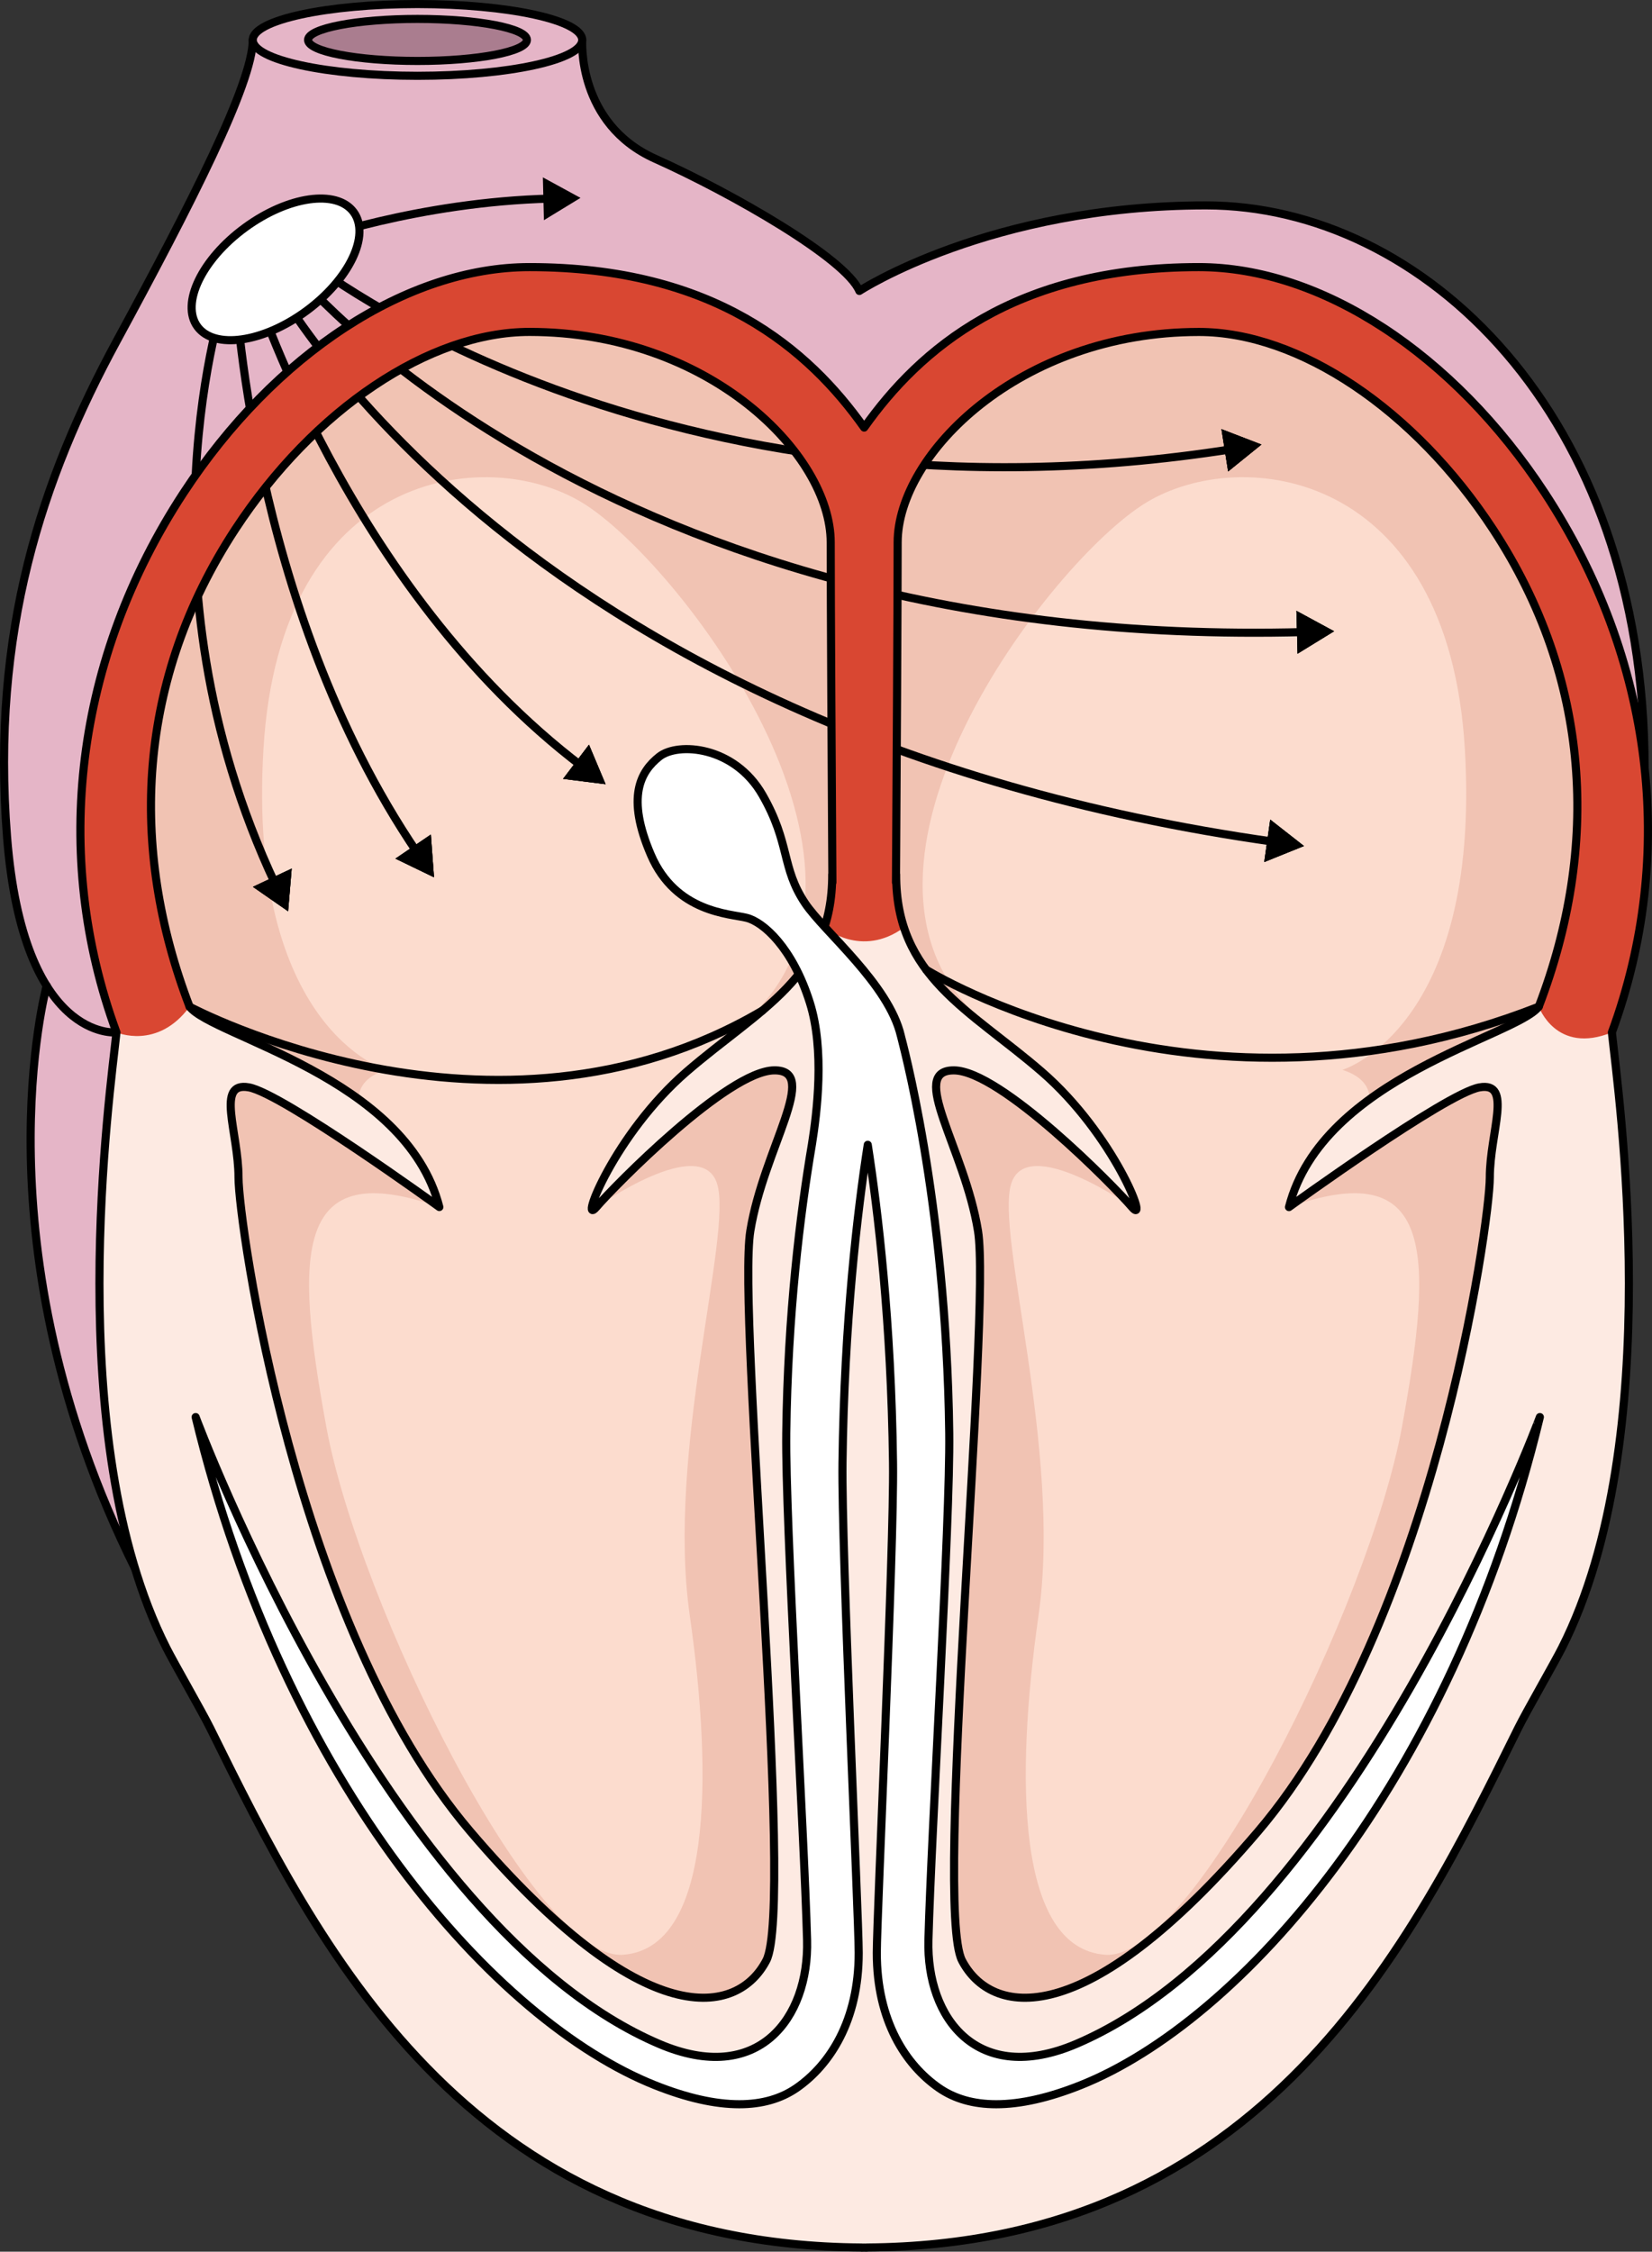 <?xml version="1.0" encoding="utf-8"?>
<!-- Generator: Adobe Illustrator 16.0.0, SVG Export Plug-In . SVG Version: 6.00 Build 0)  -->
<!DOCTYPE svg PUBLIC "-//W3C//DTD SVG 1.1//EN" "http://www.w3.org/Graphics/SVG/1.1/DTD/svg11.dtd">
<svg version="1.1" id="Layer_1" xmlns="http://www.w3.org/2000/svg" xmlns:xlink="http://www.w3.org/1999/xlink" x="0px" y="0px"
	 width="203.925px" height="277.871px" viewBox="0 0 203.925 277.871" enable-background="new 0 0 203.925 277.871"
	 xml:space="preserve">
<rect x="0" y="0" width="203.925" height="277.871" fill="#333333" stroke="none"/>
<g>
	<g>
		<path fill="#E5B5C7" d="M148.871,25.348c-26.668,0-42.789,10.559-42.789,10.559c-1.68-3.988-15.543-11.979-25.21-16.318
			s-9-14.66-9-14.66H31.203c0,5.333-7.666,20.333-16.83,37.22C5.209,59.036-1.13,77.928,0.87,103.289
			c0.722,9.154,2.684,14.829,4.894,18.359c-0.003,0.008-8.863,32.227,10.906,71.904l186.339-98.775
			C203.009,50.96,175.537,25.348,148.871,25.348z"/>
		<path fill="none" stroke="#000000" stroke-linecap="round" stroke-linejoin="round" stroke-miterlimit="10" d="M14.373,127.398
			c0,0-11.503,1.252-13.503-24.109c-2-25.361,4.339-44.255,13.503-61.142s16.83-31.887,16.83-37.22H71.87c0,0-0.667,10.32,9,14.66
			s23.532,12.33,25.211,16.318c0,0,16.121-10.559,42.789-10.559c26.666,0,54.141,25.612,54.141,69.43"/>
		<path fill="none" stroke="#000000" stroke-linecap="round" stroke-linejoin="round" stroke-miterlimit="10" d="M5.763,121.647
			c0,0-8.866,32.222,10.906,71.905"/>
		
			<ellipse fill="#E5B5C7" stroke="#000000" stroke-linecap="round" stroke-linejoin="round" stroke-miterlimit="10" cx="51.536" cy="4.928" rx="20.333" ry="4.428"/>
		
			<ellipse fill="#AA7D8F" stroke="#000000" stroke-linecap="round" stroke-linejoin="round" stroke-miterlimit="10" cx="51.536" cy="4.928" rx="13.507" ry="2.594"/>
	</g>
	<g>
		<path fill="#F1C3B3" d="M73.619,148.962c2.226-2.604,16.21-16.824,21.955-16.875c5.745-0.05-1.296,9.601-2.953,19.81
			c-1.656,10.207,5.472,83.318,1.975,90.035c-3.496,6.717-14.938,9.422-36.55-15.936c-21.611-25.354-28.604-75.088-28.604-80.688
			c0-5.601-2.86-11.855,1.271-11.124c4.131,0.732,23.52,14.773,23.52,14.773c-4.132-16.107-27.994-21.031-30.83-24.729
			c-7.557-19.72-6.452-40.459,5.642-58.918C38.738,50.52,52.991,40.96,65.357,40.96c22.131,0,37.186,15.102,37.186,25.969
			c0,7.138,0.129,28.964,0.209,41.971l-0.024-1.006c0.058,12.647-9.081,16.668-17.98,24.369
			C75.844,139.966,71.394,151.566,73.619,148.962z"/>
		<path fill="#FCDCCE" d="M47.634,132.027c0,0-17.144-5.152-15.114-39.581c2.03-34.429,27.53-37.595,39.35-30.416
			c11.82,7.179,40.885,45.141,20.549,63.638l-18.8,23.294c0,0,12.973-9.147,14.906-2.862c1.933,6.286-6.287,32.903-3.386,53.204
			c2.901,20.3,2.684,41.105-8.221,41.925c-10.905,0.818-32.658-43.429-36.64-65.168c-3.982-21.738-3.897-33.424,13.953-27.099
			C54.232,148.962,37.209,135.364,47.634,132.027z"/>
		<path fill="#F1C3B3" d="M189.943,124.233c-2.836,3.696-26.697,8.62-30.83,24.729c0,0,19.389-14.042,23.52-14.774
			c4.134-0.732,1.271,5.524,1.271,11.123c0,5.6-6.992,55.332-28.604,80.689c-21.612,25.354-33.055,22.648-36.551,15.936
			c-3.496-6.717,3.631-79.828,1.976-90.037c-1.657-10.207-8.698-19.857-2.953-19.809c5.745,0.049,19.729,14.27,21.955,16.874
			s-2.226-8.996-11.124-16.696c-8.898-7.701-18.037-11.722-17.98-24.369l-0.023,1.006c0.08-13.007,0.208-34.833,0.208-41.971
			c0-10.867,15.055-25.969,37.187-25.969c12.364,0,26.618,9.56,36.312,24.354C196.396,83.774,197.5,104.514,189.943,124.233z"/>
		<path fill="#FCDCCE" d="M165.71,132.027c0,0,17.144-5.152,15.113-39.581c-2.029-34.429-27.529-37.596-39.351-30.416
			c-11.82,7.18-40.885,45.141-20.55,63.638l18.801,23.294c0,0-12.975-9.147-14.906-2.862c-1.932,6.286,6.287,32.903,3.387,53.204
			c-2.9,20.3-2.685,41.105,8.221,41.925c10.906,0.817,32.658-43.429,36.641-65.168c3.982-21.74,3.896-33.425-13.953-27.099
			C159.113,148.962,176.134,135.364,165.71,132.027z"/>
		<g>
			<g>
				<g>
					<g>
						<path fill="none" stroke="#000000" stroke-linecap="round" stroke-linejoin="round" d="M27.793,36.388
							c0,0-11.749,34.611,6.229,72.795"/>
						<g>
							<polygon fill="none" stroke="#000000" stroke-width="0.75" stroke-miterlimit="10" points="31.969,109.504 35.245,111.779 
								35.578,107.805 							"/>
						</g>
					</g>
				</g>
				<g>
					<g>
						<path fill="none" stroke="#000000" stroke-linecap="round" stroke-linejoin="round" d="M29.022,34.907
							c0,0,1.598,39.597,22.515,70.36"/>
						<g>
							<polygon fill="none" stroke="#000000" stroke-width="0.75" stroke-miterlimit="10" points="49.559,105.906 53.151,107.642 
								52.858,103.663 							"/>
						</g>
					</g>
				</g>
				<g>
					<g>
						<path fill="none" stroke="#000000" stroke-linecap="round" stroke-linejoin="round" d="M31.203,34.907
							c0,0,11.648,37.658,40.667,59.681"/>
						<g>
							<polygon fill="none" stroke="#000000" stroke-width="0.75" stroke-miterlimit="10" points="70.199,95.824 74.156,96.323 
								72.611,92.646 							"/>
						</g>
					</g>
				</g>
				<g>
					<g>
						<path fill="none" stroke="#000000" stroke-linecap="round" stroke-linejoin="round" d="M32.937,33.247
							c0,0,28.962,57.168,124.441,70.649"/>
						<g>
							<polygon fill="none" stroke="#000000" stroke-width="0.75" stroke-miterlimit="10" points="156.522,105.79 160.22,104.298 
								157.08,101.84 							"/>
						</g>
					</g>
				</g>
				<g>
					<g>
						<path fill="none" stroke="#000000" stroke-linecap="round" stroke-linejoin="round" d="M35.882,32.962
							c0,0,38.044,47.383,125.178,45.036"/>
						<g>
							<polygon fill="none" stroke="#000000" stroke-width="0.75" stroke-miterlimit="10" points="160.531,80.008 163.929,77.921 
								160.423,76.02 							"/>
						</g>
					</g>
				</g>
				<g>
					<g>
						<path fill="none" stroke="#000000" stroke-linecap="round" stroke-linejoin="round" d="M38.029,32.188
							c0,0,43.085,34.422,114.107,23.234"/>
						<g>
							<polygon fill="none" stroke="#000000" stroke-width="0.75" stroke-miterlimit="10" points="151.871,57.482 154.972,54.976 
								151.25,53.543 							"/>
						</g>
					</g>
				</g>
				<g>
					<g>
						<path fill="none" stroke="#000000" stroke-linecap="round" stroke-linejoin="round" d="M38.029,29.787
							c0,0,13.562-4.881,30.007-5.28"/>
						<g>
							<polygon points="67.5,26.515 70.906,24.438 67.404,22.527 							"/>
						</g>
						<g>
							<polygon points="31.969,109.504 35.245,111.779 35.578,107.805 							"/>
						</g>
						<g>
							<polygon points="49.559,105.906 53.151,107.642 52.858,103.663 							"/>
						</g>
						<g>
							<polygon points="70.199,95.824 74.156,96.323 72.611,92.646 							"/>
						</g>
						<g>
							<polygon points="156.522,105.79 160.22,104.298 157.08,101.84 							"/>
						</g>
						<g>
							<polygon points="160.531,80.008 163.929,77.921 160.423,76.02 							"/>
						</g>
						<g>
							<polygon points="151.871,57.482 154.972,54.976 151.25,53.543 							"/>
						</g>
						<g>
							<polygon fill="none" stroke="#000000" stroke-width="0.75" stroke-miterlimit="10" points="31.969,109.504 35.245,111.779 
								35.578,107.805 							"/>
						</g>
						<g>
							<polygon fill="none" stroke="#000000" stroke-width="0.75" stroke-miterlimit="10" points="49.559,105.906 53.151,107.642 
								52.858,103.663 							"/>
						</g>
						<g>
							<polygon fill="none" stroke="#000000" stroke-width="0.75" stroke-miterlimit="10" points="70.199,95.824 74.156,96.323 
								72.611,92.646 							"/>
						</g>
						<g>
							<polygon fill="none" stroke="#000000" stroke-width="0.75" stroke-miterlimit="10" points="156.522,105.79 160.22,104.298 
								157.08,101.84 							"/>
						</g>
						<g>
							<polygon fill="none" stroke="#000000" stroke-width="0.75" stroke-miterlimit="10" points="160.531,80.008 163.929,77.921 
								160.423,76.02 							"/>
						</g>
						<g>
							<polygon fill="none" stroke="#000000" stroke-width="0.75" stroke-miterlimit="10" points="151.871,57.482 154.972,54.976 
								151.25,53.543 							"/>
						</g>
						<g>
							<polygon fill="none" stroke="#000000" stroke-width="0.75" stroke-miterlimit="10" points="31.969,109.504 35.245,111.779 
								35.578,107.805 							"/>
						</g>
						<g>
							<polygon fill="none" stroke="#000000" stroke-width="0.75" stroke-miterlimit="10" points="49.559,105.906 53.151,107.642 
								52.858,103.663 							"/>
						</g>
						<g>
							<polygon fill="none" stroke="#000000" stroke-width="0.75" stroke-miterlimit="10" points="70.199,95.824 74.156,96.323 
								72.611,92.646 							"/>
						</g>
						<g>
							<polygon fill="none" stroke="#000000" stroke-width="0.75" stroke-miterlimit="10" points="156.522,105.79 160.22,104.298 
								157.08,101.84 							"/>
						</g>
						<g>
							<polygon fill="none" stroke="#000000" stroke-width="0.75" stroke-miterlimit="10" points="160.531,80.008 163.929,77.921 
								160.423,76.02 							"/>
						</g>
						<g>
							<polygon fill="none" stroke="#000000" stroke-width="0.75" stroke-miterlimit="10" points="151.871,57.482 154.972,54.976 
								151.25,53.543 							"/>
						</g>
						<g>
							<polygon fill="none" stroke="#000000" stroke-width="0.75" stroke-miterlimit="10" points="67.5,26.515 70.906,24.438 
								67.404,22.527 							"/>
						</g>
					</g>
				</g>
			</g>
			
				<ellipse transform="matrix(-0.807 0.591 -0.591 -0.807 81.121 39.963)" fill="#FFFFFF" stroke="#000000" stroke-linecap="round" stroke-linejoin="round" stroke-miterlimit="10" cx="34.026" cy="33.246" rx="11.95" ry="6.382"/>
		</g>
	</g>
	<g>
		<g>
			<path fill="#FDEAE2" d="M190.689,60.821c-11.259-17.185-27.62-27.859-42.699-27.859c-22.83,0-34.498,10.178-41.316,19.806
				c-6.817-9.628-18.486-19.806-41.316-19.806c-15.079,0-31.44,10.675-42.699,27.859c-13.362,20.396-16.36,44.603-8.283,66.577
				c-0.741,7.154-6.915,50.118,6.169,75.969c0.985,1.949,4.381,7.834,5.403,9.9c13.151,26.594,31.375,63.764,80.41,64.088v0.016
				c0.105,0,0.21-0.008,0.316-0.01c0.106,0.002,0.209,0.01,0.316,0.01v-0.016c49.035-0.324,67.26-37.494,80.411-64.088
				c1.021-2.066,4.417-7.951,5.403-9.9c13.083-25.852,6.91-68.814,6.168-75.969C207.048,105.424,204.05,81.217,190.689,60.821z
				 M73.619,148.962c2.226-2.604,16.21-16.824,21.955-16.875c5.745-0.05-1.296,9.601-2.953,19.81
				c-1.656,10.207,5.472,83.318,1.975,90.035c-3.496,6.717-14.938,9.422-36.55-15.936c-21.611-25.354-28.604-75.088-28.604-80.688
				c0-5.601-2.86-11.855,1.271-11.124c4.131,0.732,23.52,14.773,23.52,14.773c-4.132-16.107-27.994-21.031-30.83-24.729
				c-7.557-19.72-6.452-40.459,5.642-58.918C38.738,50.52,52.991,40.96,65.357,40.96c22.131,0,37.186,15.102,37.186,25.969
				c0,7.138,0.129,28.964,0.209,41.971l-0.024-1.006c0.058,12.647-9.081,16.668-17.98,24.369
				C75.844,139.966,71.394,151.566,73.619,148.962z M189.943,124.233c-2.836,3.696-26.697,8.62-30.83,24.729
				c0,0,19.389-14.042,23.52-14.774c4.134-0.732,1.271,5.524,1.271,11.123c0,5.6-6.992,55.332-28.604,80.689
				c-21.612,25.354-33.055,22.648-36.551,15.936c-3.496-6.717,3.631-79.828,1.976-90.037c-1.657-10.207-8.698-19.857-2.953-19.809
				c5.745,0.049,19.729,14.27,21.955,16.874s-2.226-8.996-11.124-16.696c-8.898-7.701-18.037-11.722-17.98-24.369l-0.023,1.006
				c0.08-13.007,0.208-34.833,0.208-41.971c0-10.867,15.055-25.969,37.187-25.969c12.364,0,26.618,9.56,36.312,24.354
				C196.396,83.774,197.5,104.514,189.943,124.233z"/>
			<path fill="#D94732" d="M190.689,60.821c-11.259-17.185-27.62-27.859-42.699-27.859c-22.83,0-34.498,10.178-41.316,19.806
				c-6.817-9.628-18.486-19.806-41.316-19.806c-15.079,0-31.44,10.675-42.699,27.859c-13.362,20.396-16.36,44.603-8.283,66.577
				c0,0,5.053,2.225,9.029-3.165c-7.557-19.72-6.452-40.459,5.642-58.918c9.693-14.794,23.946-24.354,36.312-24.354
				c22.131,0,37.187,15.102,37.187,25.969c0,7.138,0.129,28.964,0.209,41.971l-0.025-1.006c0.011,2.493-0.346,4.642-0.977,6.558
				l0.009-0.001c0,0,4.545,3.858,9.833,0l0.01,0.001c-0.631-1.916-0.986-4.064-0.977-6.558l-0.025,1.006
				c0.08-13.007,0.208-34.833,0.208-41.971c0-10.867,15.055-25.969,37.187-25.969c12.364,0,26.618,9.56,36.312,24.354
				c12.095,18.459,13.197,39.198,5.643,58.918c0,0,2.122,5.97,9.028,3.165C207.048,105.424,204.05,81.217,190.689,60.821z"/>
			<g>
				<path fill="none" stroke="#000000" stroke-linecap="round" stroke-linejoin="round" stroke-miterlimit="10" d="M23.402,124.233
					c0,0,37.54,20.005,70.712,0.475"/>
				<path fill="none" stroke="#000000" stroke-linecap="round" stroke-linejoin="round" stroke-miterlimit="10" d="M114.33,119.668
					c0,0,33.601,21.033,75.613,4.565"/>
				<path fill="none" stroke="#000000" stroke-linecap="round" stroke-linejoin="round" stroke-miterlimit="10" d="M190.689,60.821
					c-11.259-17.185-27.62-27.859-42.699-27.859c-22.83,0-34.498,10.178-41.316,19.806c-6.817-9.628-18.486-19.806-41.316-19.806
					c-15.079,0-31.44,10.675-42.699,27.859c-13.362,20.396-16.36,44.603-8.283,66.577c-0.741,7.154-6.915,50.118,6.169,75.969
					c0.985,1.949,4.381,7.834,5.403,9.9c13.151,26.594,31.375,63.764,80.41,64.088v0.016c0.105,0,0.21-0.008,0.316-0.01
					c0.106,0.002,0.209,0.01,0.316,0.01v-0.016c49.035-0.324,67.26-37.494,80.411-64.088c1.021-2.066,4.417-7.951,5.403-9.9
					c13.083-25.852,6.91-68.814,6.168-75.969C207.048,105.424,204.05,81.217,190.689,60.821z M73.619,148.962
					c2.226-2.604,16.21-16.824,21.955-16.875c5.745-0.05-1.296,9.601-2.953,19.81c-1.656,10.207,5.472,83.318,1.975,90.035
					c-3.496,6.717-14.938,9.422-36.55-15.936c-21.611-25.354-28.604-75.088-28.604-80.688c0-5.601-2.86-11.855,1.271-11.124
					c4.131,0.732,23.52,14.773,23.52,14.773c-4.132-16.107-27.994-21.031-30.83-24.729c-7.557-19.72-6.452-40.459,5.642-58.918
					C38.738,50.52,52.991,40.96,65.357,40.96c22.131,0,37.186,15.102,37.186,25.969c0,7.138,0.129,28.964,0.209,41.971l-0.024-1.006
					c0.058,12.647-9.081,16.668-17.98,24.369C75.844,139.966,71.394,151.566,73.619,148.962z M189.943,124.233
					c-2.836,3.696-26.697,8.62-30.83,24.729c0,0,19.389-14.042,23.52-14.774c4.134-0.732,1.271,5.524,1.271,11.123
					c0,5.6-6.992,55.332-28.604,80.689c-21.612,25.354-33.055,22.648-36.551,15.936c-3.496-6.717,3.631-79.828,1.976-90.037
					c-1.657-10.207-8.698-19.857-2.953-19.809c5.745,0.049,19.729,14.27,21.955,16.874s-2.226-8.996-11.124-16.696
					c-8.898-7.701-18.037-11.722-17.98-24.369l-0.023,1.006c0.08-13.007,0.208-34.833,0.208-41.971
					c0-10.867,15.055-25.969,37.187-25.969c12.364,0,26.618,9.56,36.312,24.354C196.396,83.774,197.5,104.514,189.943,124.233z"/>
			</g>
		</g>
		<path fill="#FFFFFF" stroke="#000000" stroke-linecap="round" stroke-linejoin="round" stroke-miterlimit="10" d="
			M132.854,252.234c-12.188,5.199-18.506-3.142-18.248-12.822c0.354-13.346,2.705-51.744,2.569-62.551
			c-0.366-29.017-5.938-48.782-5.965-49.006c-1.489-6.416-9.497-12.882-11.84-16.406c-2.953-4.438-1.799-7.341-5.257-13.36
			c-3.458-6.021-10.421-6.542-12.734-4.711c-2.313,1.832-4.112,4.974-1.028,12.124s9.767,7.243,11.823,7.766
			c2.057,0.523,5.654,3.665,7.796,10.469c1.849,5.872,0.876,13.59,0.256,17.481c-1.46,8.615-2.982,20.939-3.168,35.646
			c-0.136,10.805,2.214,49.205,2.569,62.549c0.258,9.686-6.061,18.023-18.248,12.822c-33.797-14.418-57.229-77.361-57.229-77.361
			c11.003,45.514,37.096,74.645,56.682,82.447c3.941,1.572,7.424,2.354,10.427,2.354c2.783,0,5.155-0.674,7.095-2.022
			c4.059-2.824,7.655-8.26,7.646-16.67c-0.006-4.679-2.138-49.729-2.002-60.457c0.222-17.437,1.854-31.107,3.119-39.252
			c1.266,8.145,2.899,21.815,3.119,39.252c0.137,10.729-1.996,55.778-2.002,60.457c-0.011,8.41,3.587,13.846,7.646,16.67
			c1.938,1.35,4.312,2.022,7.095,2.022c3.003,0,6.485-0.782,10.427-2.354c19.586-7.805,45.68-36.935,56.682-82.447
			C190.083,174.871,166.651,237.816,132.854,252.234z"/>
	</g>
</g>
</svg>
